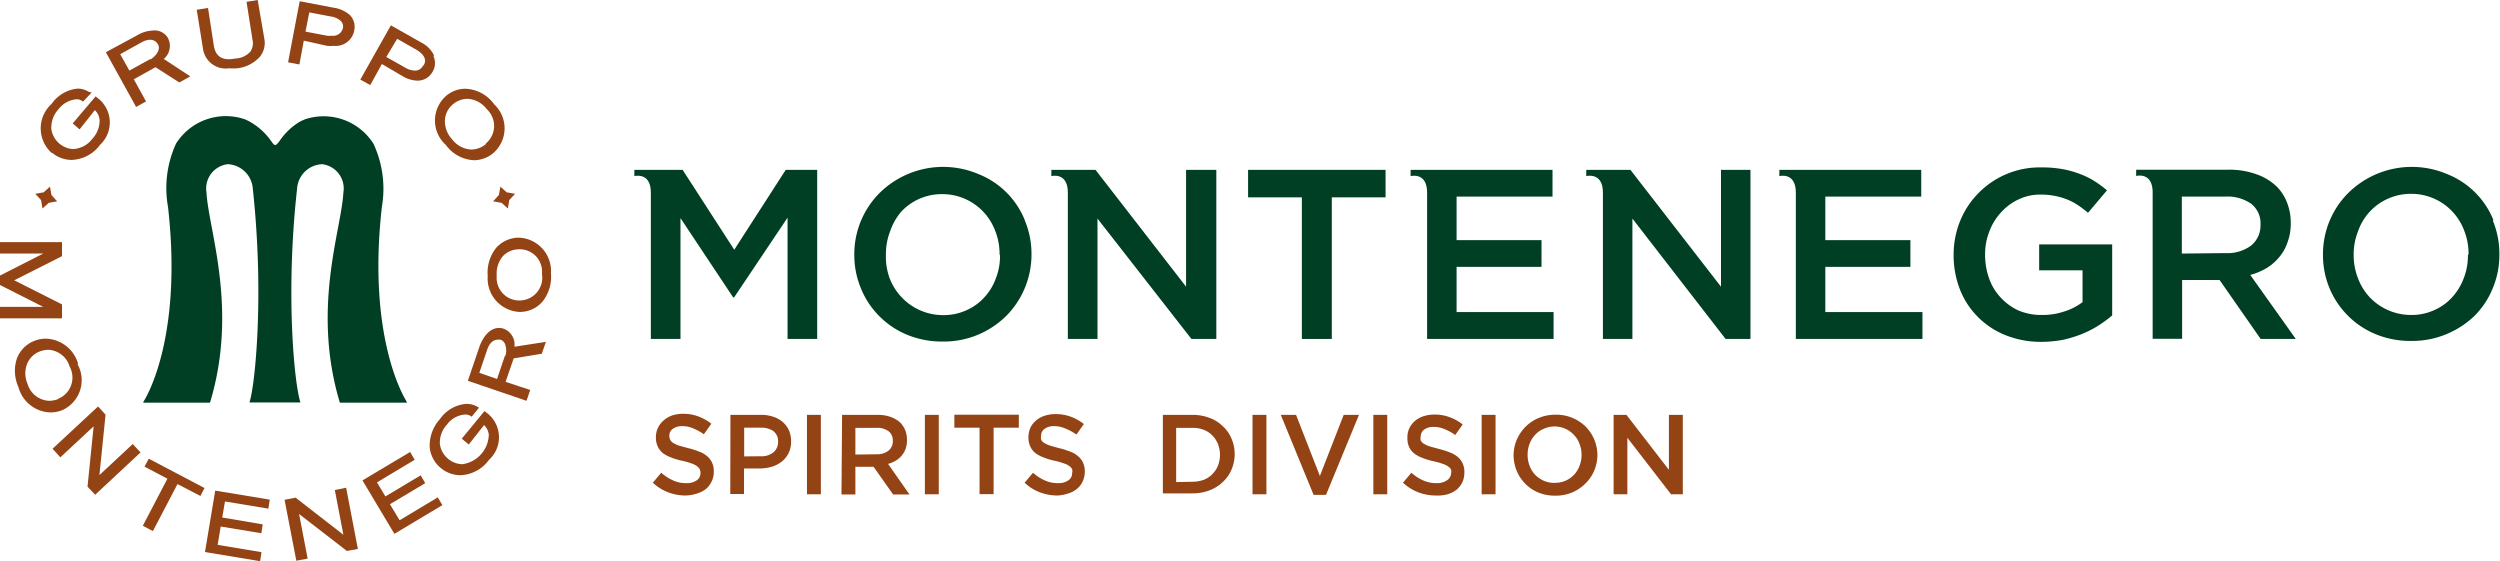 <svg xmlns="http://www.w3.org/2000/svg" viewBox="0 0 163.67 36.74"><defs><style>.cls-1{fill:#934314;}.cls-2{fill:#003f23;}</style></defs><g id="Livello_2" data-name="Livello 2"><g id="Livello_1-2" data-name="Livello 1"><path class="cls-1" d="M10.72,3.86A1.11,1.11,0,0,0,11,2.5,1,1,0,0,0,10,2a2.12,2.12,0,0,0-1,.3L6.93,3.42,8.91,7l.65-.36-.8-1.45,1.42-.79,1.56,1,.72-.4Zm-.87,0-1.38.76-.6-1.07,1.38-.77c.48-.27.89-.23,1.09.12s-.12.75-.49,1"/><path class="cls-1" d="M15,4.47a3.62,3.62,0,0,0,.55,0A2.36,2.36,0,0,0,17,3.73a1.43,1.43,0,0,0,.31-1.17L16.87,0l-.73.12.39,2.48a1,1,0,0,1-.13.77,1.39,1.39,0,0,1-1,.46C14.57,4,14.12,3.71,14,3L13.62.52l-.74.12.41,2.55A1.5,1.5,0,0,0,15,4.47"/><path class="cls-1" d="M22.92,1A2,2,0,0,0,21.87.51L19.62.08l-.76,4,.74.14.29-1.56L21.41,3a2.25,2.25,0,0,0,.44,0,1.23,1.23,0,0,0,1.34-1,1.11,1.11,0,0,0-.27-1m-.47.84a.66.66,0,0,1-.73.5,1.6,1.6,0,0,1-.3,0L20,2.07,20.25.81l1.41.27a1.23,1.23,0,0,1,.65.29.54.54,0,0,1,.14.5"/><polygon class="cls-1" points="32.66 12.77 32.28 13.18 32.84 13.28 33.25 13.65 33.34 13.1 33.72 12.69 33.17 12.59 32.76 12.22 32.66 12.77"/><path class="cls-1" d="M32.34,6.81a2.44,2.44,0,0,0-1.87-1,1.94,1.94,0,0,0-1.28.48,2.15,2.15,0,0,0,0,3.2,2.41,2.41,0,0,0,1.86,1A2,2,0,0,0,32.32,10a2.15,2.15,0,0,0,0-3.2m-.51,2.63a1.5,1.5,0,0,1-.95.36,1.67,1.67,0,0,1-1.26-.67,1.73,1.73,0,0,1-.47-1.29,1.45,1.45,0,0,1,.52-1,1.5,1.5,0,0,1,.95-.36,1.68,1.68,0,0,1,1.27.68,1.49,1.49,0,0,1-.06,2.24"/><path class="cls-1" d="M34,15.56h-.09a2,2,0,0,0-1.43.67,2.6,2.6,0,0,0-.55,1.84A2.19,2.19,0,0,0,34,20.42h.09a1.94,1.94,0,0,0,1.42-.67,2.57,2.57,0,0,0,.56-1.84A2.19,2.19,0,0,0,34,15.56m.08,4.11a1.48,1.48,0,0,1-1.56-1.62,1.76,1.76,0,0,1,.42-1.3,1.48,1.48,0,0,1,1-.43H34a1.46,1.46,0,0,1,1.48,1.61,1.49,1.49,0,0,1-1.41,1.74"/><path class="cls-1" d="M3.41,10a2,2,0,0,0,1.27.47,2.41,2.41,0,0,0,1.88-1,2,2,0,0,0-.19-3.07l-.11-.09L4.76,8.08l.45.39,1-1.26a1,1,0,0,1,.31.64,1.74,1.74,0,0,1-.46,1.22,1.7,1.7,0,0,1-1.28.69A1.53,1.53,0,0,1,3.36,8.44a1.78,1.78,0,0,1,.47-1.29A1.66,1.66,0,0,1,5,6.5a.64.64,0,0,1,.33.08l.11.07L6,6.06,5.79,6A1.39,1.39,0,0,0,5.1,5.8a2.34,2.34,0,0,0-1.72,1,2.16,2.16,0,0,0,0,3.21"/><polygon class="cls-1" points="9.46 30.55 10.96 31.34 9.35 34.42 10.01 34.77 11.62 31.69 13.12 32.47 13.39 31.95 9.74 30.03 9.46 30.55"/><polygon class="cls-1" points="26.16 34.06 25.53 33.01 27.84 31.63 27.54 31.12 25.23 32.5 24.68 31.58 27.15 30.1 26.85 29.59 23.73 31.45 25.82 34.95 28.96 33.07 28.66 32.56 26.16 34.06"/><path class="cls-1" d="M28.41,3.62a1.82,1.82,0,0,0-.82-.83l-2-1.13-2,3.55.65.36L25,4.19,26.38,5a2,2,0,0,0,.95.28,1.12,1.12,0,0,0,1-.6,1.09,1.09,0,0,0,.05-1m-.7.64a.56.56,0,0,1-.52.3,1.25,1.25,0,0,1-.61-.18l-1.26-.71L26,2.54l1.25.71c.19.11.79.5.5,1"/><polygon class="cls-1" points="21.92 32.08 22.48 35.01 19.35 32.58 18.63 32.72 19.4 36.71 20.14 36.57 19.58 33.65 22.71 36.07 23.43 35.94 22.66 31.93 21.92 32.08"/><path class="cls-1" d="M35.47,23.16l.27-.78-2.06.32A1.11,1.11,0,0,0,33,21.53a1,1,0,0,0-.33-.06c-.54,0-1,.47-1.28,1.22l-.76,2.24,3.84,1.31.24-.71L33.1,25l.53-1.54Zm-2.42.15-.51,1.5-1.16-.4.51-1.5c.14-.43.39-.67.69-.67a.63.63,0,0,1,.19,0,.5.5,0,0,1,.32.37,1.12,1.12,0,0,1,0,.67"/><polygon class="cls-1" points="2.78 13.65 3.19 13.28 3.74 13.18 3.37 12.77 3.27 12.22 2.86 12.59 2.31 12.69 2.69 13.1 2.78 13.65"/><path class="cls-1" d="M31.83,27l-.11-.09-1.49,1.81.46.38,1-1.27a1,1,0,0,1,.31.63,2,2,0,0,1-1.73,1.93,1.48,1.48,0,0,1-.93-.35,1.52,1.52,0,0,1-.54-.95,1.72,1.72,0,0,1,.46-1.29,1.6,1.6,0,0,1,1.18-.66.65.65,0,0,1,.33.07l.11.07.48-.59-.16-.09a1.44,1.44,0,0,0-.67-.16,2.32,2.32,0,0,0-1.73,1,2.59,2.59,0,0,0-.67,1.81,2,2,0,0,0,.74,1.4,2,2,0,0,0,1.26.46,2.41,2.41,0,0,0,1.88-1A2,2,0,0,0,31.83,27"/><path class="cls-1" d="M5.11,23.8A2.27,2.27,0,0,0,3,22.17a2.06,2.06,0,0,0-.76.15,2,2,0,0,0-1.12,1.11,2.58,2.58,0,0,0,.09,1.92A2.23,2.23,0,0,0,3.32,27a2.06,2.06,0,0,0,.76-.15,2.15,2.15,0,0,0,1-3M3.8,26.13a1.7,1.7,0,0,1-.58.11A1.54,1.54,0,0,1,1.8,25.12a1.7,1.7,0,0,1,0-1.36,1.47,1.47,0,0,1,.8-.75,1.66,1.66,0,0,1,.58-.11A1.54,1.54,0,0,1,4.56,24a1.5,1.5,0,0,1-.76,2.11"/><polygon class="cls-1" points="4.06 19.93 0.93 18.35 4.06 16.77 4.06 15.85 0 15.85 0 16.6 2.83 16.6 0 18.04 0 18.66 2.83 20.09 0 20.09 0 20.84 4.06 20.84 4.06 19.93"/><polygon class="cls-1" points="13.42 36.14 17.03 36.74 17.12 36.15 14.25 35.67 14.45 34.47 17.11 34.91 17.2 34.33 14.55 33.88 14.73 32.83 17.57 33.3 17.66 32.71 14.09 32.12 13.42 36.14"/><polygon class="cls-1" points="6.51 31.1 6.91 27.15 6.42 26.61 3.44 29.38 3.95 29.94 6.13 27.91 5.73 31.86 6.23 32.39 9.2 29.62 8.69 29.07 6.51 31.1"/><path class="cls-2" d="M26.63,26.3S24,22.38,25,13.55a7,7,0,0,0-.55-4.14A3.86,3.86,0,0,0,20,7.8a3.14,3.14,0,0,0-.41.19,4.2,4.2,0,0,0-1.28,1.23c-.1.13-.18.24-.26.27H18c-.08,0-.16-.14-.26-.27A4.2,4.2,0,0,0,16.41,8,2.76,2.76,0,0,0,16,7.8a3.85,3.85,0,0,0-4.48,1.61A7,7,0,0,0,11,13.55c1,8.83-1.59,12.73-1.61,12.75s0,.06,0,.06h4.36c1.86-6.16-.1-11.3-.23-13.75a1.6,1.6,0,0,1,1.39-1.86,1.72,1.72,0,0,1,1.64,1.6c.76,7,.15,12.9-.22,14h3.34c-.38-1.11-1-7-.22-14a1.71,1.71,0,0,1,1.64-1.6,1.6,1.6,0,0,1,1.39,1.86c-.13,2.45-2.09,7.59-.23,13.75h4.35s.07,0,0-.06"/><polygon class="cls-2" points="81.71 12.92 85.23 12.92 85.23 22.19 87.19 22.19 87.19 12.92 90.71 12.92 90.71 11.12 81.71 11.12 81.71 12.92"/><path class="cls-2" d="M67.09,14.41a5.42,5.42,0,0,0-3-3,5.92,5.92,0,0,0-6.53,1.25,5.66,5.66,0,0,0-1.63,4v0a5.65,5.65,0,0,0,.43,2.21,5.43,5.43,0,0,0,1.19,1.81,5.52,5.52,0,0,0,1.82,1.23,6,6,0,0,0,2.34.45,5.8,5.8,0,0,0,2.35-.46,5.91,5.91,0,0,0,1.84-1.24,5.71,5.71,0,0,0,1.63-4v0a5.69,5.69,0,0,0-.43-2.21m-1.63,2.27a4,4,0,0,1-.28,1.52,3.64,3.64,0,0,1-.76,1.24,3.44,3.44,0,0,1-1.18.84,3.57,3.57,0,0,1-1.5.31A3.72,3.72,0,0,1,59,19.43a3.7,3.7,0,0,1-.77-1.25A4.12,4.12,0,0,1,58,16.65v0a4.06,4.06,0,0,1,.28-1.52A3.91,3.91,0,0,1,59,13.86a3.62,3.62,0,0,1,2.68-1.15,3.68,3.68,0,0,1,2.71,1.17,3.7,3.7,0,0,1,.77,1.25,4.06,4.06,0,0,1,.28,1.52Z"/><path class="cls-2" d="M77.65,18.77l-5.93-7.65H68.83v.41s1.08-.29,1.08,1.08v9.58h1.94V14.31L78,22.19h1.63V11.12H77.65Z"/><path class="cls-2" d="M48.07,16.35l-3.38-5.23H41.53v.41s1.08-.29,1.08,1.08v9.58h1.94V14.28L48,19.47h.06l3.5-5.22v7.94h1.94V11.12H51.44Z"/><path class="cls-2" d="M163.24,14.41a5.42,5.42,0,0,0-3-3,5.92,5.92,0,0,0-6.53,1.25,5.66,5.66,0,0,0-1.63,4v0a5.65,5.65,0,0,0,.43,2.21,5.56,5.56,0,0,0,3,3,5.92,5.92,0,0,0,2.34.45,5.8,5.8,0,0,0,2.35-.46A5.91,5.91,0,0,0,162,20.68a5.44,5.44,0,0,0,1.2-1.82,5.65,5.65,0,0,0,.43-2.21v0a5.69,5.69,0,0,0-.43-2.21m-1.63,2.27a4,4,0,0,1-.28,1.52,3.8,3.8,0,0,1-.76,1.24,3.44,3.44,0,0,1-1.18.84,3.53,3.53,0,0,1-1.5.31,3.72,3.72,0,0,1-2.71-1.16,3.7,3.7,0,0,1-.77-1.25,4.12,4.12,0,0,1-.28-1.53v0a4.06,4.06,0,0,1,.28-1.52A3.63,3.63,0,0,1,156.35,13a3.69,3.69,0,0,1,1.5-.31,3.68,3.68,0,0,1,2.71,1.17,3.7,3.7,0,0,1,.77,1.25,4.06,4.06,0,0,1,.28,1.52Z"/><path class="cls-2" d="M147.32,18a4.3,4.3,0,0,0,1.07-.45,3.22,3.22,0,0,0,.83-.72,2.94,2.94,0,0,0,.55-1,3.38,3.38,0,0,0,.2-1.23v0a3.54,3.54,0,0,0-.24-1.33,3.06,3.06,0,0,0-.68-1.06,3.63,3.63,0,0,0-1.35-.81,5.25,5.25,0,0,0-1.85-.29h-6v.41s1.08-.29,1.08,1.08v9.58h1.93V18.33h2.45L148,22.19h2.3Zm-4.48-1.4V12.87h2.85a2.7,2.7,0,0,1,1.69.47,1.62,1.62,0,0,1,.61,1.38v0a1.68,1.68,0,0,1-.62,1.36,2.59,2.59,0,0,1-1.67.49Z"/><path class="cls-2" d="M133.5,17.7h2.84v2.08a3.82,3.82,0,0,1-1.19.61,4.46,4.46,0,0,1-1.48.23,3.81,3.81,0,0,1-1.54-.3A3.67,3.67,0,0,1,131,19.5a3.55,3.55,0,0,1-.77-1.25,4.58,4.58,0,0,1-.27-1.59v0a4,4,0,0,1,.28-1.51,3.73,3.73,0,0,1,.76-1.24,3.55,3.55,0,0,1,1.14-.85,3.24,3.24,0,0,1,1.41-.32,4.68,4.68,0,0,1,1,.09,4.53,4.53,0,0,1,.81.24,3.83,3.83,0,0,1,.69.37,7.37,7.37,0,0,1,.65.49l1.24-1.47a7.26,7.26,0,0,0-.88-.64,5.34,5.34,0,0,0-1-.47,6.11,6.11,0,0,0-1.1-.29,7.7,7.7,0,0,0-1.32-.1,5.61,5.61,0,0,0-4.13,1.7,5.57,5.57,0,0,0-1.19,1.82,5.86,5.86,0,0,0-.42,2.2v0a6.14,6.14,0,0,0,.41,2.26,5.19,5.19,0,0,0,1.17,1.8,5.3,5.3,0,0,0,1.81,1.2,6.2,6.2,0,0,0,2.36.44,7.92,7.92,0,0,0,1.4-.13,7.8,7.8,0,0,0,1.24-.38,6.83,6.83,0,0,0,1.08-.55,7.92,7.92,0,0,0,.91-.67V16H133.5Z"/><path class="cls-2" d="M119.5,17.47h5.57V15.72H119.5V12.87h6.28V11.12h-9.29v.41s1.08-.29,1.08,1.08v9.58h8.29V20.43H119.5Z"/><path class="cls-2" d="M112.67,18.77l-5.93-7.65h-2.89v.41s1.09-.29,1.09,1.08v9.58h1.93V14.31l6.1,7.88h1.63V11.12h-1.93Z"/><path class="cls-2" d="M95.36,17.47h5.56V15.72H95.36V12.87h6.28V11.12H92.35v.41s1.08-.29,1.08,1.08v9.58h8.28V20.43H95.36Z"/><path class="cls-1" d="M44.89,32.44a3.21,3.21,0,0,1-1.15-.21,3,3,0,0,1-1-.63l.55-.65a3.06,3.06,0,0,0,.77.5,2.05,2.05,0,0,0,.87.18,1.14,1.14,0,0,0,.68-.18.58.58,0,0,0,.25-.48h0a.62.62,0,0,0-.05-.25.67.67,0,0,0-.18-.2,1.21,1.21,0,0,0-.36-.18,5,5,0,0,0-.59-.17,4.08,4.08,0,0,1-.74-.22,2.18,2.18,0,0,1-.55-.29,1.27,1.27,0,0,1-.33-.43,1.41,1.41,0,0,1-.12-.61h0a1.41,1.41,0,0,1,.14-.62,1.51,1.51,0,0,1,.36-.47A1.69,1.69,0,0,1,44,27.2a2.3,2.3,0,0,1,.71-.11,2.78,2.78,0,0,1,1,.17,3.19,3.19,0,0,1,.86.48l-.49.69a3.36,3.36,0,0,0-.71-.39,1.75,1.75,0,0,0-.7-.14,1,1,0,0,0-.63.18.53.53,0,0,0-.22.44h0a.67.67,0,0,0,.05.26.54.54,0,0,0,.19.21,2,2,0,0,0,.38.18l.62.17a5.1,5.1,0,0,1,.72.23,1.61,1.61,0,0,1,.53.31,1.15,1.15,0,0,1,.31.42,1.25,1.25,0,0,1,.11.56h0a1.42,1.42,0,0,1-.14.66,1.48,1.48,0,0,1-.37.49,1.82,1.82,0,0,1-.59.3A2.56,2.56,0,0,1,44.89,32.44Z"/><path class="cls-1" d="M47.82,27.16h2a2.39,2.39,0,0,1,.82.13,1.79,1.79,0,0,1,.62.35,1.69,1.69,0,0,1,.4.55,1.8,1.8,0,0,1,.13.71v0a1.67,1.67,0,0,1-.16.76,1.64,1.64,0,0,1-.45.56,2.06,2.06,0,0,1-.66.34,3,3,0,0,1-.81.11h-1v1.67h-.9Zm2,2.71a1.22,1.22,0,0,0,.82-.26.87.87,0,0,0,.3-.68h0a.84.84,0,0,0-.3-.7,1.35,1.35,0,0,0-.82-.23H48.72v1.88Z"/><path class="cls-1" d="M52.83,27.16h.91v5.2h-.91Z"/><path class="cls-1" d="M55.13,27.16h2.32a2.56,2.56,0,0,1,.87.14,1.8,1.8,0,0,1,.63.38,1.64,1.64,0,0,1,.32.5,1.8,1.8,0,0,1,.11.62v0a1.81,1.81,0,0,1-.09.58,1.43,1.43,0,0,1-.26.45,1.55,1.55,0,0,1-.39.33,2,2,0,0,1-.5.21l1.4,2H58.47l-1.28-1.81H56v1.81h-.91Zm2.25,2.58a1.23,1.23,0,0,0,.78-.23.77.77,0,0,0,.29-.64v0a.75.75,0,0,0-.28-.64,1.27,1.27,0,0,0-.8-.22H56v1.75Z"/><path class="cls-1" d="M60.55,27.16h.91v5.2h-.91Z"/><path class="cls-1" d="M64.13,28H62.48v-.85H66.7V28H65.05v4.35h-.92Z"/><path class="cls-1" d="M76.13,27.16h1.94a3.1,3.1,0,0,1,1.12.2,2.44,2.44,0,0,1,.87.55,2.25,2.25,0,0,1,.57.82,2.44,2.44,0,0,1,.2,1h0a2.52,2.52,0,0,1-.2,1,2.33,2.33,0,0,1-.57.82,2.58,2.58,0,0,1-.87.55,3.1,3.1,0,0,1-1.12.2H76.13Zm1.93,4.38a2.27,2.27,0,0,0,.75-.13,1.57,1.57,0,0,0,.56-.37,1.66,1.66,0,0,0,.37-.56,2,2,0,0,0,.13-.7v0a2.08,2.08,0,0,0-.13-.71,1.76,1.76,0,0,0-.37-.56,1.57,1.57,0,0,0-.56-.37,2,2,0,0,0-.75-.13H77v3.55Z"/><path class="cls-1" d="M82,27.16h.91v5.2H82Z"/><path class="cls-1" d="M83.85,27.16h1l1.56,4,1.56-4h1L86.81,32.4H86Z"/><path class="cls-1" d="M89.91,27.16h.91v5.2h-.91Z"/><path class="cls-1" d="M94,32.44a3.21,3.21,0,0,1-1.15-.21,3.08,3.08,0,0,1-1-.63l.55-.65a3.06,3.06,0,0,0,.77.5,2.07,2.07,0,0,0,.88.18,1.13,1.13,0,0,0,.67-.18A.58.58,0,0,0,95,31h0a.62.62,0,0,0,0-.25.48.48,0,0,0-.18-.2,1.21,1.21,0,0,0-.36-.18,5,5,0,0,0-.59-.17,4.08,4.08,0,0,1-.74-.22,2,2,0,0,1-.54-.29,1.18,1.18,0,0,1-.34-.43,1.42,1.42,0,0,1-.11-.61h0a1.41,1.41,0,0,1,.13-.62,1.51,1.51,0,0,1,.36-.47,1.69,1.69,0,0,1,.56-.31,2.35,2.35,0,0,1,.71-.11,2.78,2.78,0,0,1,1,.17,3,3,0,0,1,.86.48l-.49.69a3.13,3.13,0,0,0-.71-.39,1.72,1.72,0,0,0-.7-.14,1,1,0,0,0-.63.18.56.56,0,0,0-.22.44h0a.67.67,0,0,0,0,.26.54.54,0,0,0,.19.21,2,2,0,0,0,.38.18l.62.17a5.1,5.1,0,0,1,.72.23,1.61,1.61,0,0,1,.53.31,1.15,1.15,0,0,1,.31.42,1.25,1.25,0,0,1,.11.56h0a1.56,1.56,0,0,1-.13.66,1.51,1.51,0,0,1-.38.49,1.82,1.82,0,0,1-.59.3A2.47,2.47,0,0,1,94,32.44Z"/><path class="cls-1" d="M69.23,32.44a3.21,3.21,0,0,1-1.15-.21,2.89,2.89,0,0,1-1-.63l.55-.65a2.89,2.89,0,0,0,.77.5,2,2,0,0,0,.87.18,1.11,1.11,0,0,0,.67-.18.56.56,0,0,0,.25-.48h0a.49.49,0,0,0,0-.25.52.52,0,0,0-.17-.2,1.21,1.21,0,0,0-.36-.18,5,5,0,0,0-.59-.17,4.08,4.08,0,0,1-.74-.22,2.18,2.18,0,0,1-.55-.29,1.16,1.16,0,0,1-.33-.43,1.41,1.41,0,0,1-.12-.61h0a1.56,1.56,0,0,1,.13-.62,1.4,1.4,0,0,1,.37-.47,1.59,1.59,0,0,1,.56-.31,2.25,2.25,0,0,1,.71-.11,2.82,2.82,0,0,1,1,.17,3.19,3.19,0,0,1,.86.48l-.49.69a3.36,3.36,0,0,0-.71-.39A1.76,1.76,0,0,0,69,27.9a1,1,0,0,0-.62.18.53.53,0,0,0-.22.44h0a.67.67,0,0,0,0,.26.47.47,0,0,0,.19.21,2,2,0,0,0,.38.18l.61.17a4.86,4.86,0,0,1,.73.23,1.47,1.47,0,0,1,.52.31,1.18,1.18,0,0,1,.32.42,1.4,1.4,0,0,1,.11.56h0a1.56,1.56,0,0,1-.14.66,1.38,1.38,0,0,1-.38.49,1.68,1.68,0,0,1-.58.3A2.56,2.56,0,0,1,69.23,32.44Z"/><path class="cls-1" d="M97,27.16h.91v5.2H97Z"/><path class="cls-1" d="M101.8,32.45a2.84,2.84,0,0,1-1.1-.21,2.52,2.52,0,0,1-.85-.58,2.62,2.62,0,0,1-.56-.85,2.74,2.74,0,0,1-.2-1v0a2.74,2.74,0,0,1,.2-1,2.81,2.81,0,0,1,.57-.86,2.72,2.72,0,0,1,.86-.58,2.8,2.8,0,0,1,1.1-.22,2.74,2.74,0,0,1,2,.79,2.73,2.73,0,0,1,.56.85,2.79,2.79,0,0,1,.2,1h0a2.79,2.79,0,0,1-.2,1,2.59,2.59,0,0,1-.57.85,2.74,2.74,0,0,1-.86.59A2.8,2.8,0,0,1,101.8,32.45Zm0-.84a1.78,1.78,0,0,0,.7-.14,1.74,1.74,0,0,0,.56-.4,1.7,1.7,0,0,0,.35-.58,1.87,1.87,0,0,0,.13-.71v0a1.87,1.87,0,0,0-.13-.71,1.62,1.62,0,0,0-.36-.59,1.73,1.73,0,0,0-2-.4,1.57,1.57,0,0,0-.55.39,1.66,1.66,0,0,0-.36.58,2,2,0,0,0-.13.72h0a1.92,1.92,0,0,0,.13.72,1.71,1.71,0,0,0,.36.59,1.87,1.87,0,0,0,.56.39A1.67,1.67,0,0,0,101.82,31.61Z"/><path class="cls-1" d="M105.64,27.16h.84l2.78,3.6v-3.6h.91v5.2h-.77l-2.86-3.7v3.7h-.9Z"/></g></g></svg>